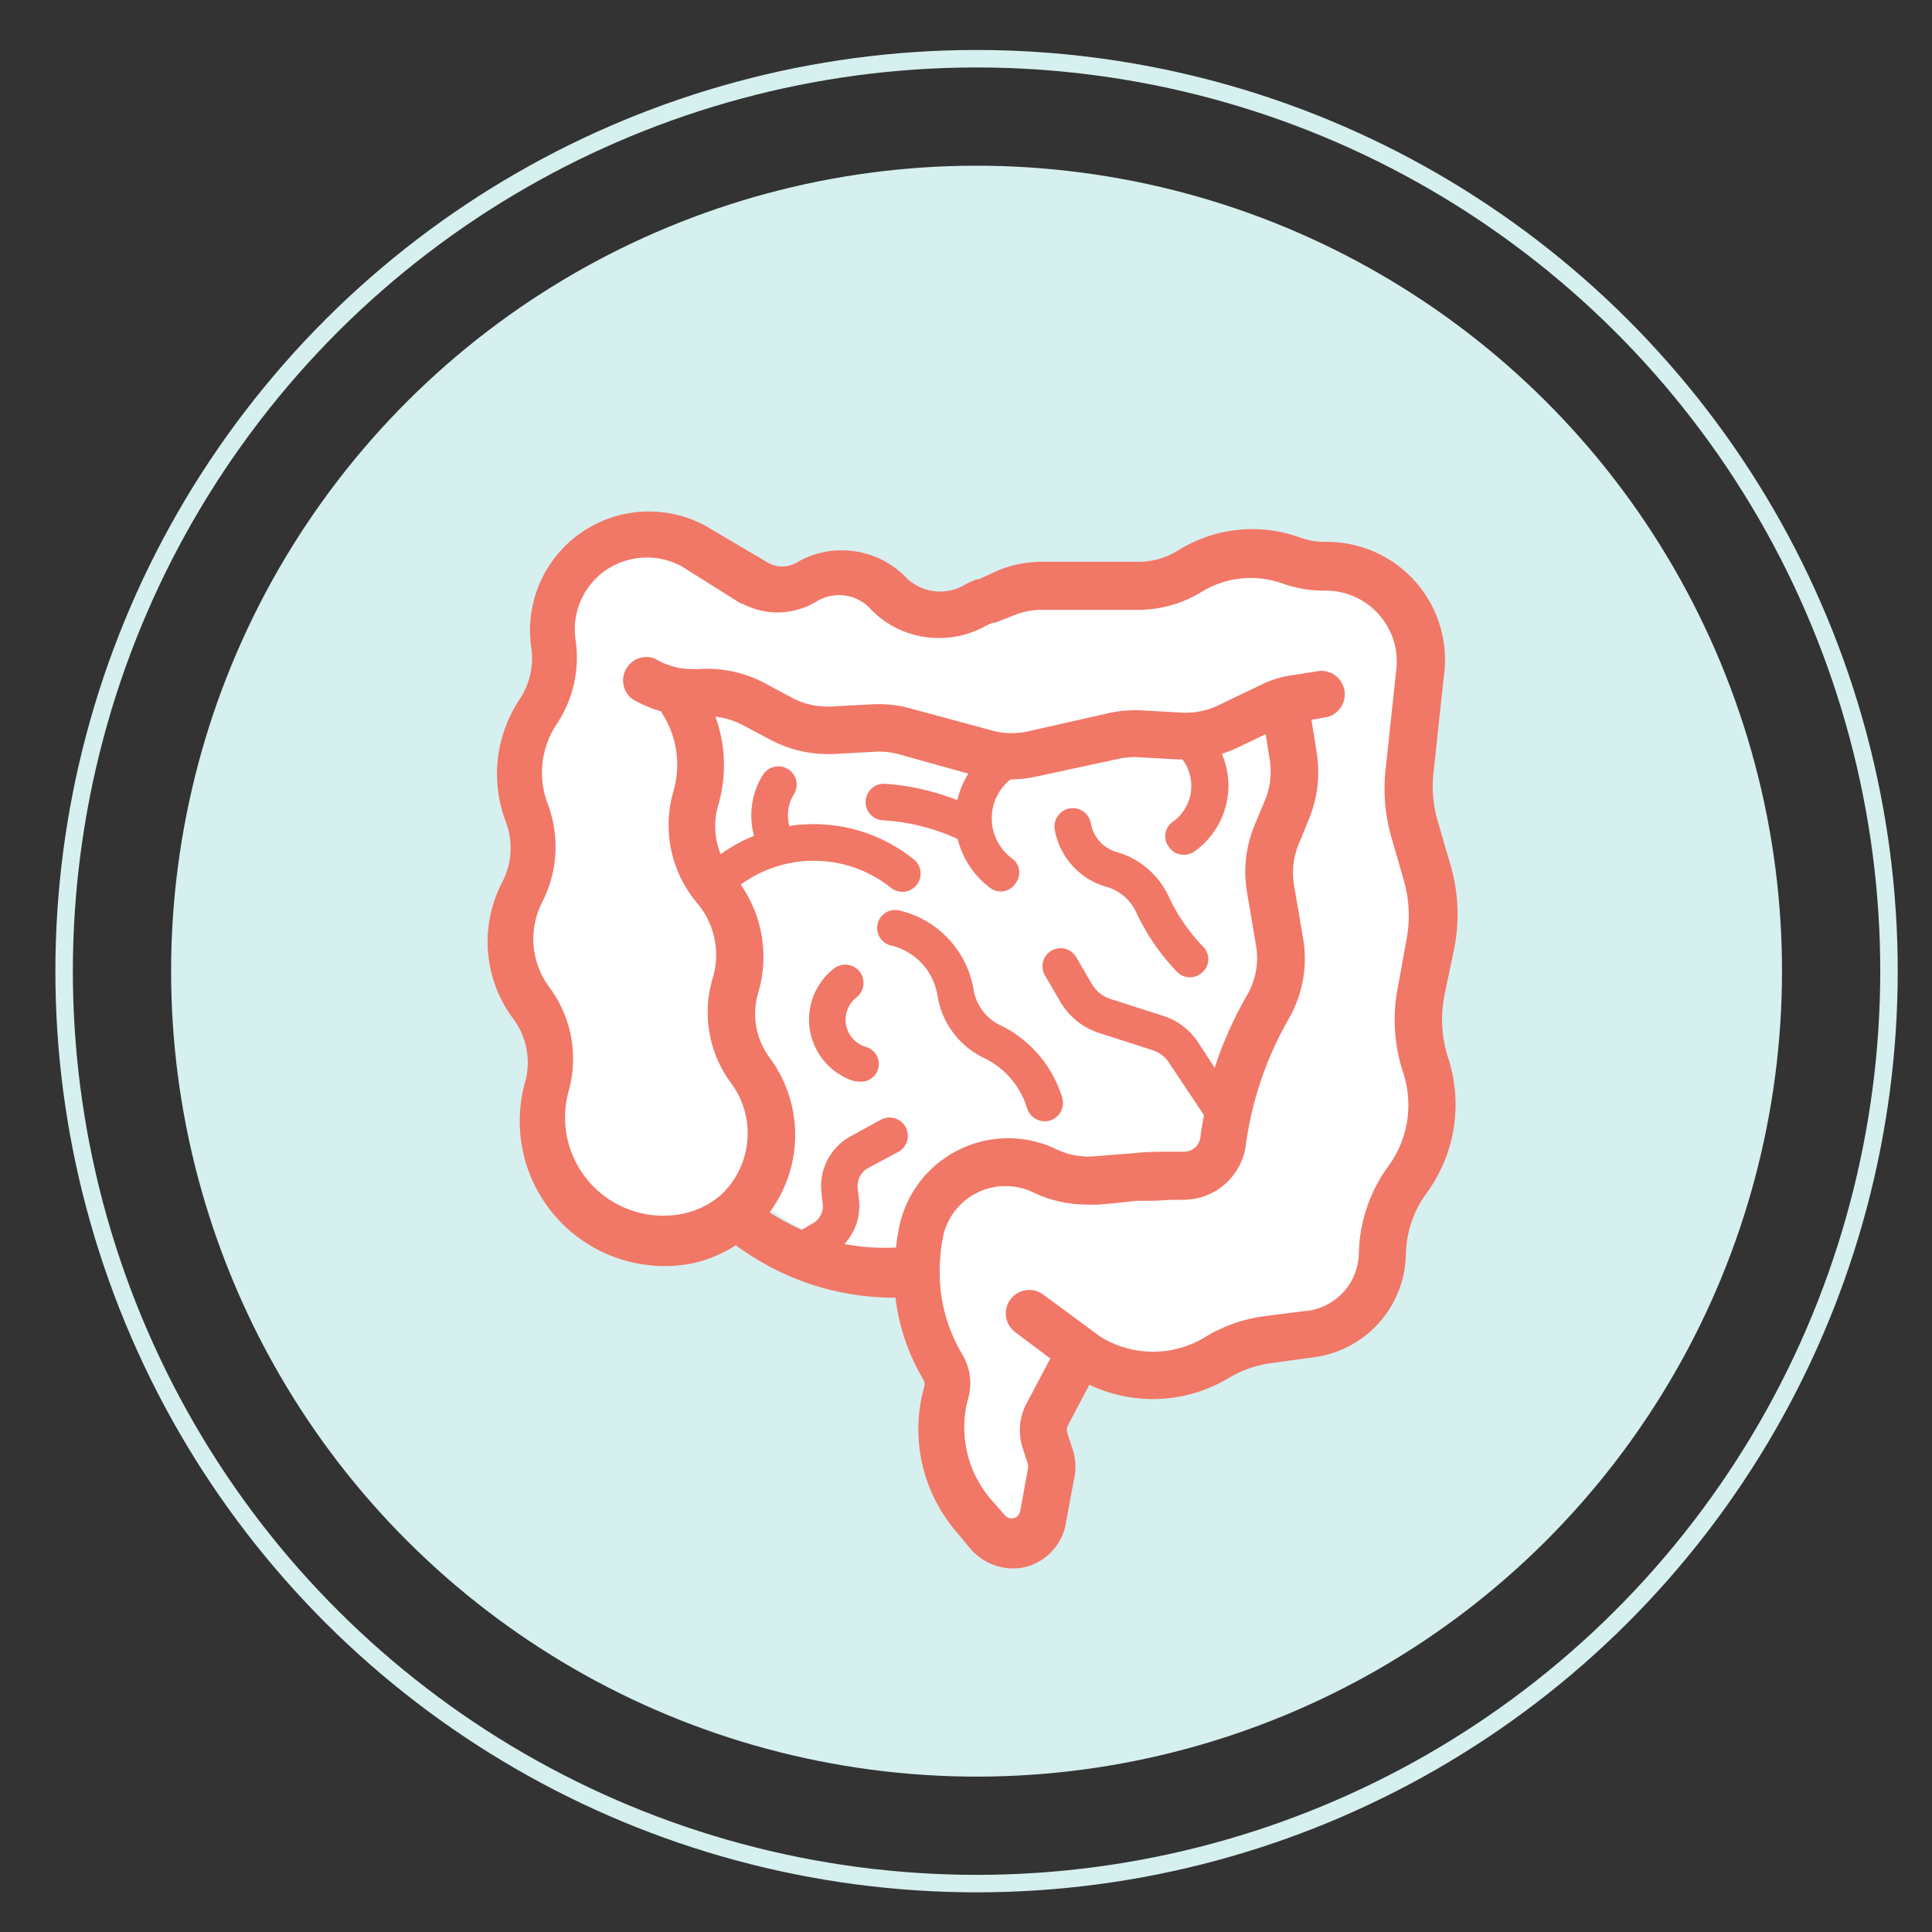 <?xml version="1.0" encoding="UTF-8"?> <svg xmlns="http://www.w3.org/2000/svg" id="圖層_1" data-name="圖層 1" viewBox="0 0 110.53 110.53"><rect x="0" y="0" width="110.53" height="110.53" fill="#333333" stroke="none"/><defs><style>.cls-1{fill:none;stroke:#d6efef;stroke-miterlimit:10;}.cls-2{fill:#d6efef;}.cls-3{fill:#fff;}.cls-4{fill:#f17767;}</style></defs><title>人體地圖</title><circle class="cls-1" cx="55.87" cy="55.56" r="52.2" transform="translate(-17.01 25.61) rotate(-22.5)"></circle><circle class="cls-2" cx="55.87" cy="55.56" r="46.08" transform="translate(-17.01 25.61) rotate(-22.5)"></circle><path class="cls-3" d="M35.84,70.79,31.58,66a.52.52,0,0,1-.19-.27L30.1,61.9a.58.58,0,0,1,0-.29l.4-2a.67.67,0,0,0-.05-.37L28,54.33a.58.58,0,0,1,.1-.64l1.8-1.92a.58.58,0,0,0,.14-.49L28.87,44.9a.56.56,0,0,1,.09-.42l1.54-2.16,0,0,2.18-3.92a.55.55,0,0,0,0-.47l-1.16-3.1a.57.57,0,0,1,.15-.62L35,31.31a.55.55,0,0,1,.37-.14h3.73a.54.54,0,0,1,.39.17l2.86,2.85a.55.55,0,0,0,.53.15l5-1.26a.58.58,0,0,1,.43.07l3.33,2.08a.58.58,0,0,0,.39.08l2.53-.42.08,0L57.32,34a.33.33,0,0,1,.15,0l8.65-.46.14,0,4-1.34a.47.47,0,0,1,.17,0h5.74a.55.55,0,0,1,.35.12l3.76,2.92a.57.57,0,0,1,.21.53l-.41,2.85v.13l.45,4.54a.13.13,0,0,1,0,.06v3.14a.61.61,0,0,0,0,.14,17.38,17.38,0,0,0,.91,2.71c.47.93-.46,0,0,1.86s-.46,1.85,0,3.24a2.21,2.21,0,0,1,.07,1.76.53.53,0,0,0-.07.28v4c0,.93.47-.92,0,2.32s-1.39,3.24-.92,3.71.17,2.54.14,2.76v0l-.83,2.06c0,.09-.42.39-.46.47l.11,1.51a.56.56,0,0,0,.14.69c.16.16-.07.5-1.87,1.27-3.25,1.39-4.17,1.39-4.17,1.39H72.46a.57.57,0,0,1-.39-.16c-.33-.32-1.3-.92-3.1.16-2.31,1.39-2.78,1.85-3.24,1.85H64.47a.54.54,0,0,0-.25.06l-1.29.65a.57.57,0,0,1-.72-.19h0a.56.56,0,0,0-1,.14c-.37,1.24-.87,3-.57,3h-.46L61.28,84a.56.56,0,0,1-.14.74,3.14,3.14,0,0,0-1,1.12,1.3,1.3,0,0,1-1.39.56.55.55,0,0,0-.59.42l-.23.91a.56.56,0,0,1-.55.42h-.23a.55.55,0,0,1-.42-.19l-2.48-2.89a.54.54,0,0,1-.13-.37V79a.65.65,0,0,0,0-.2l-1.32-3.51a.69.69,0,0,1,0-.2V72.35a.57.57,0,0,0-.39-.53l-.78-.26a.53.53,0,0,0-.43,0l-1.46.73a.61.61,0,0,1-.4,0,6.64,6.64,0,0,1-2.1-.88c-.47-.46-.47-.92-.93-.92a7.92,7.92,0,0,1-2.1-1.23.54.54,0,0,0-.48-.08c-1.44.41-5,1.08-6,1.26A9.62,9.62,0,0,1,35.84,70.79Z"></path><path class="cls-4" d="M82.87,60.59h0a7.14,7.14,0,0,1-.22-3.71h0l.51-2.45h0A10,10,0,0,0,83,49.55h0l-.7-2.41h0A7.13,7.13,0,0,1,82,44.29h0l.6-5.58A6.75,6.75,0,0,0,75.91,31h0a4.19,4.19,0,0,1-1.54-.25h0a8,8,0,0,0-7,.76h0a4.27,4.27,0,0,1-2.23.63h0l-5.5,0h0a6.71,6.71,0,0,0-2.48.47h0L56,33.14l-.11,0a5.16,5.16,0,0,0-.74.34h0a2.76,2.76,0,0,1-3.4-.53l0,0,0,0,0,0h0a5.13,5.13,0,0,0-6.08-.82h0l0,0,0,0,0,0a1.65,1.65,0,0,1-1.69.09L40.39,30.1l0,0,0,0a6.8,6.8,0,0,0-10,6.92h0a4.22,4.22,0,0,1-.67,3,7.7,7.7,0,0,0-.78,7,4.24,4.24,0,0,1-.22,3.48,7.35,7.35,0,0,0,.61,7.74,4.18,4.18,0,0,1,.71,3.67,8.29,8.29,0,0,0,8,10.52,7.93,7.93,0,0,0,1.74-.19h0a7.7,7.7,0,0,0,2.32-1,15.17,15.17,0,0,0,9,3h.13a12.05,12.05,0,0,0,1.59,4.68h0a.48.48,0,0,1,.06.4,9,9,0,0,0,1.83,8.31h0l.83,1h0a3.24,3.24,0,0,0,2.43,1.1,2.92,2.92,0,0,0,.83-.12A3.13,3.13,0,0,0,61,87h0l.45-2.41h0A3.1,3.1,0,0,0,61.39,83h0l-.32-1h0a.55.55,0,0,1,0-.4h0l1.25-2.38a8.44,8.44,0,0,0,8-.4A6.31,6.31,0,0,1,72.62,78L75,77.67h0a6.06,6.06,0,0,0,5.43-5.91,6.11,6.11,0,0,1,1.17-3.48h0A8.59,8.59,0,0,0,82.87,60.59ZM48.31,71.17a3.2,3.2,0,0,0,.83-2.56v0L49.07,68h0a1.17,1.17,0,0,1,.6-1.18l1.72-.92a1,1,0,0,0-1-1.84L48.68,65h0A3.24,3.24,0,0,0,47,68.25h0l.06.57h0A1.12,1.12,0,0,1,46.48,70h0l-.61.36a13.36,13.36,0,0,1-1.84-1,7.64,7.64,0,0,0,1-1.85,7.42,7.42,0,0,0-1-7,4.2,4.2,0,0,1-.65-3.72,7.23,7.23,0,0,0-1-6.18,7.07,7.07,0,0,1,8.59.18,1,1,0,1,0,1.31-1.62,9.1,9.1,0,0,0-6.32-2c-.27,0-.54.05-.8.09a2.29,2.29,0,0,1,.26-1.82,1,1,0,1,0-1.78-1.1,4.4,4.4,0,0,0-.5,3.48,8.66,8.66,0,0,0-1.91,1.05A4.24,4.24,0,0,1,41.11,46,8.2,8.2,0,0,0,40.93,41a4.54,4.54,0,0,1,1.64.52h0l1.56.83h0a7,7,0,0,0,3.23.79h.33L50.16,43a4.37,4.37,0,0,1,1.33.17h0l3.91,1.09a5,5,0,0,0-.63,1.52,13.86,13.86,0,0,0-4.13-.94,1,1,0,0,0-.14,2.09A11.82,11.82,0,0,1,54.79,48a5,5,0,0,0,1.82,2.77,1,1,0,0,0,1.47-.21,1,1,0,0,0-.21-1.47,2.85,2.85,0,0,1-.06-4.5,7,7,0,0,0,1.51-.17h0l4.64-1a4.11,4.11,0,0,1,1.16-.1h0l2.34.13h.19A2.52,2.52,0,0,1,67.12,47a1,1,0,0,0-.24,1.46,1,1,0,0,0,.85.44,1.07,1.07,0,0,0,.61-.19A4.65,4.65,0,0,0,70.28,45a4.82,4.82,0,0,0-.38-1.88,5.52,5.52,0,0,0,.88-.34h0L72.41,42l.23,1.46a4.28,4.28,0,0,1-.26,2.3h0l-.61,1.46h0a7,7,0,0,0-.43,3.82h0l.51,3h0a4.22,4.22,0,0,1-.47,2.83h0a22.42,22.42,0,0,0-1.89,4.22l-.91-1.4h0a3.76,3.76,0,0,0-2-1.56h0l-3.11-1h0a1.91,1.91,0,0,1-1-.83h0l-.89-1.52a1,1,0,1,0-1.81,1l.89,1.53h0a4,4,0,0,0,2.17,1.77h0l3.11,1h0a1.77,1.77,0,0,1,.94.72h0l2,3c-.08.43-.16.87-.21,1.3a.94.94,0,0,1-.93.79h-.77c-.67,0-1.37,0-2.07.08l-1.4.11-.7.06h-.06a4.19,4.19,0,0,1-2.3-.39h0a6.37,6.37,0,0,0-8.89,4v0a11,11,0,0,0-.29,1.62A12.29,12.29,0,0,1,48.31,71.17ZM74.74,75h-.06l-2.42.31h0a8.67,8.67,0,0,0-3.34,1.2,5.71,5.71,0,0,1-6-.06l-3.24-2.39a1.34,1.34,0,0,0-1.59,2.16l2,1.5-1.38,2.61h0a3.26,3.26,0,0,0-.22,2.45h0l.32,1h0a.68.68,0,0,1,0,.24h0l-.44,2.41h0a.51.51,0,0,1-.35.42.53.53,0,0,1-.53-.16h0l-.83-.95A6.3,6.3,0,0,1,55.39,80a3.18,3.18,0,0,0-.33-2.5h0a9.11,9.11,0,0,1-1.3-4.65v-.11A9.74,9.74,0,0,1,54,70.54a3.66,3.66,0,0,1,5.16-2.3h0a7,7,0,0,0,3,.67,6.23,6.23,0,0,0,.74,0h0l.7-.06L65,68.7c.64,0,1.27,0,2-.06l.69,0h0a3.6,3.6,0,0,0,3.58-3.11,19.79,19.79,0,0,1,2.48-7.28h0a6.89,6.89,0,0,0,.79-4.62h0l-.51-3h0a4.26,4.26,0,0,1,.27-2.34h0l.6-1.47h0a7,7,0,0,0,.43-3.74h0l-.3-1.9.74-.13a1.34,1.34,0,1,0-.45-2.64L74,38.62a5.67,5.67,0,0,0-1.86.56h0l-2.5,1.2a4.31,4.31,0,0,1-2,.39h0l-2.34-.13h0a6.93,6.93,0,0,0-1.88.16h0l-4.64,1.05a4.3,4.3,0,0,1-2-.05h0L52.2,40.56h0A7,7,0,0,0,50,40.29h0l-2.47.13h0a4.33,4.33,0,0,1-2.18-.48l-1.55-.83h0a7,7,0,0,0-3.68-.84h0a5.72,5.72,0,0,1-1.29-.06h0a4.39,4.39,0,0,1-1.36-.53A1.34,1.34,0,0,0,36.18,40a7.48,7.48,0,0,0,1.62.69,5.43,5.43,0,0,1,.73,4.57,6.91,6.91,0,0,0,1.35,6.4,4.58,4.58,0,0,1,.9,4.28A6.81,6.81,0,0,0,41.85,62a4.82,4.82,0,0,1-.68,6.43l0,0a4.85,4.85,0,0,1-2.07,1,5.62,5.62,0,0,1-6.57-7,6.85,6.85,0,0,0-1.14-6h0A4.63,4.63,0,0,1,31,51.65,6.94,6.94,0,0,0,31.34,46a5,5,0,0,1,.5-4.56,6.87,6.87,0,0,0,1.09-4.82h0a4.12,4.12,0,0,1,1.73-4A4.18,4.18,0,0,1,39,32.4l3.39,2.13.07,0h0a4.34,4.34,0,0,0,2,.51,4.39,4.39,0,0,0,2.34-.68,2.45,2.45,0,0,1,2.93.4,5.38,5.38,0,0,0,4,1.74,5.48,5.48,0,0,0,2.7-.71h0a2.5,2.5,0,0,1,.39-.17l.13,0h0l1.11-.44a4.11,4.11,0,0,1,1.52-.29h0l5.5,0h0a7,7,0,0,0,3.62-1h0a5.37,5.37,0,0,1,4.67-.51h0a6.93,6.93,0,0,0,2.36.41h.14a4.06,4.06,0,0,1,4,4.63v0l-.6,5.6h0a10.1,10.1,0,0,0,.33,3.88h0l.7,2.42h0a7.32,7.32,0,0,1,.14,3.57h0L80,56.33h0a9.69,9.69,0,0,0,.29,5.08,5.91,5.91,0,0,1-.85,5.29h0a8.76,8.76,0,0,0-1.7,5A3.38,3.38,0,0,1,74.74,75Z"></path><path class="cls-4" d="M63.35,50.75h0A2.67,2.67,0,0,1,65,52.19h0a12.52,12.52,0,0,0,2.32,3.39,1,1,0,0,0,.76.33,1,1,0,0,0,.72-.3,1,1,0,0,0,0-1.48,10.7,10.7,0,0,1-1.93-2.82h0a4.7,4.7,0,0,0-3-2.57h0a2.07,2.07,0,0,1-1.46-1.63,1,1,0,0,0-2.07.35A4.16,4.16,0,0,0,63.35,50.75Z"></path><path class="cls-4" d="M53.64,57h0a4.79,4.79,0,0,0,2.64,3.52h0a4.72,4.72,0,0,1,2.48,2.88,1.06,1.06,0,0,0,1.3.71,1.06,1.06,0,0,0,.71-1.31,6.81,6.81,0,0,0-3.59-4.17h0a2.74,2.74,0,0,1-1.48-2h0a5.59,5.59,0,0,0-4.25-4.54,1,1,0,1,0-.48,2A3.51,3.51,0,0,1,53.64,57Z"></path><path class="cls-4" d="M49.39,59.84A1.62,1.62,0,0,1,49,57.06a1,1,0,0,0-1.29-1.65,3.7,3.7,0,0,0,1,6.39,1.16,1.16,0,0,0,.37.07,1,1,0,0,0,.36-2Z"></path></svg> 
